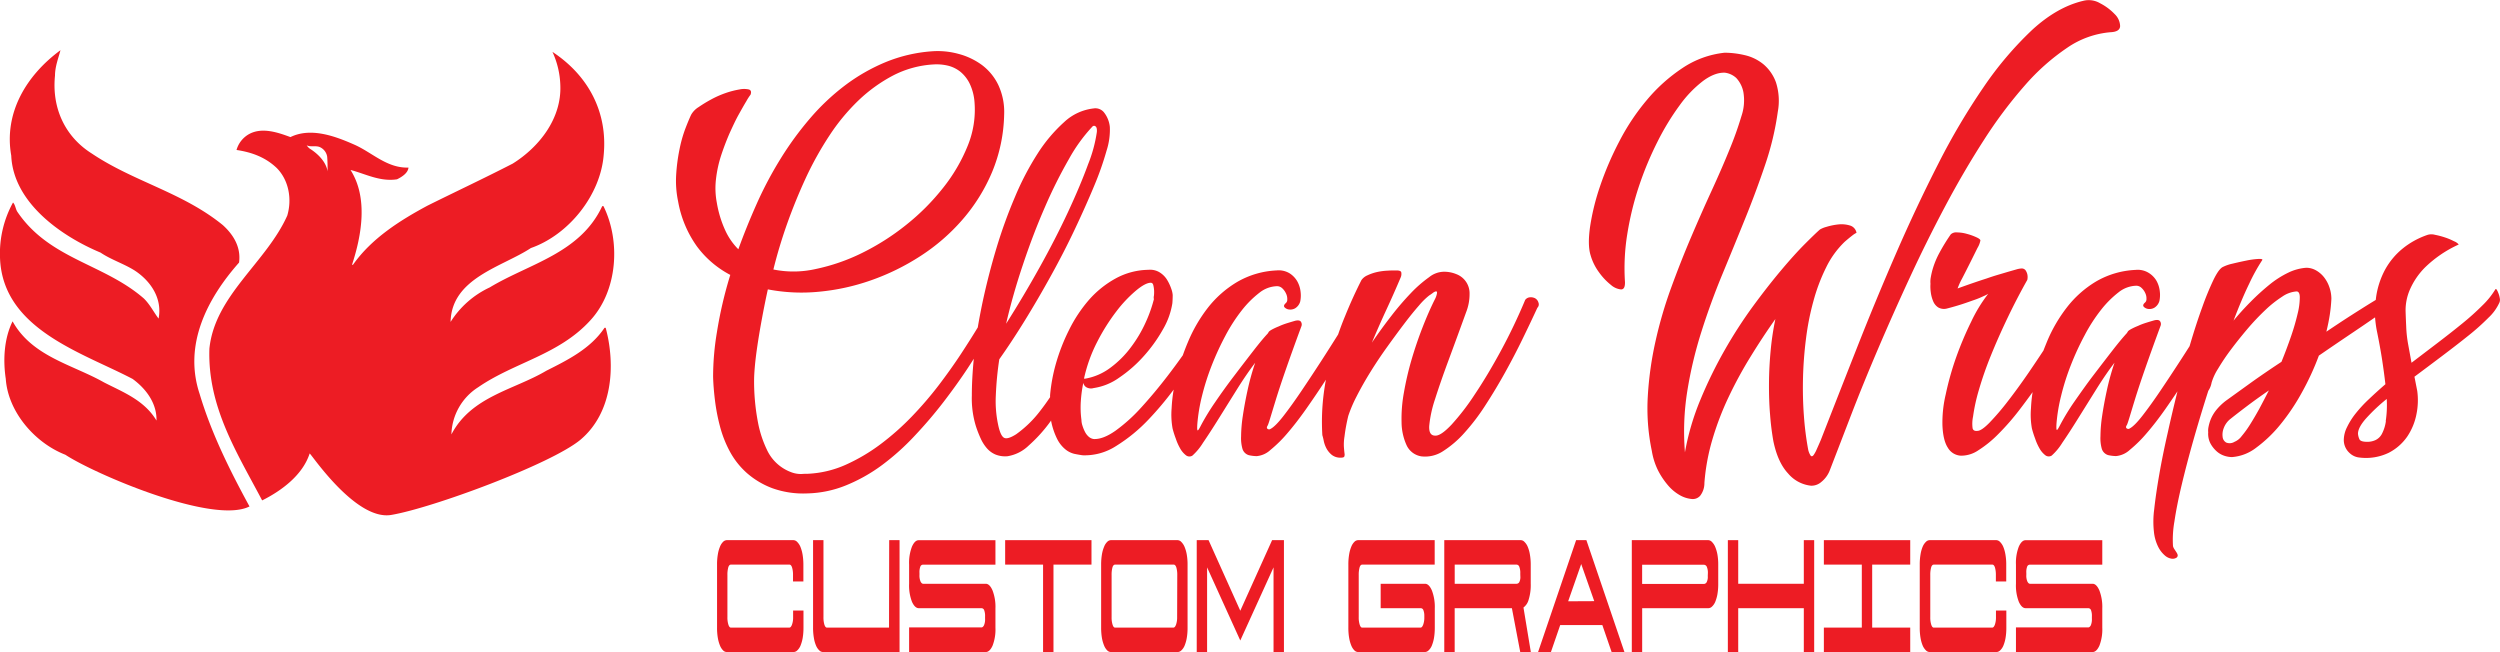 <svg xmlns="http://www.w3.org/2000/svg" width="766.82" height="200" viewBox="0 0 766.82 200"><defs><style>.cls-1{fill:#ed1c24;}</style></defs><title>clean-wraps</title><g id="Layer_2" data-name="Layer 2"><g id="Layer_1-2" data-name="Layer 1"><path class="cls-1" d="M73.33,80.53c.61-4.6-1.59-8.42-5-11.5C56,59,41,55.73,28.11,47.06,19.83,41.83,15.87,33,16.87,23.19c0-2.81,1.11-5.56,1.68-7.79C8,23.15,1.15,34.71,3.45,47.72c.62,14.52,15.48,24.79,27.39,29.76C34.05,79.66,38,80.88,41.35,83c5.07,3.34,8.47,8.71,7.29,14.72-1.51-2-2.64-4.34-4.52-6.17-12.27-10.67-28.81-12-38.69-26.43-.67-.88-.69-2.29-1.44-3A32.53,32.53,0,0,0,0,79c.72,22,25.25,29.12,40.68,37.23C45,119.39,48.13,123.87,48,129c-3.78-6.33-10.4-8.76-16.14-11.73-9.63-5.45-22-7.89-28-18.71-2.54,5.14-3,11.59-2.09,17.65.71,10.21,9,19.67,18.27,23.27,8.82,5.82,45.3,21.54,56.49,15.86-6.06-11.12-11.67-22.39-15.29-34.49C56.21,105.77,63.52,91.61,73.33,80.53Z"/><path class="cls-1" d="M146.67,118.78c11.17-7.69,24.78-9.92,34.43-20.55,8.34-9.06,9.33-24.19,4-35h-.38c-6.79,14.52-22.38,17.6-34.51,24.93a28.29,28.29,0,0,0-12,10.58c.29-13.48,15.81-16.85,24.63-22.66C174.49,72,184.2,59.82,185.17,47.51c1.25-13.06-4.66-24.32-15.72-31.6a26.25,26.25,0,0,1,2.42,10.27c.41,10.15-6.44,18.89-14.6,24-8.69,4.47-17.45,8.58-26.15,12.9-8.32,4.47-17.15,10-22.89,18.19-.07,0-.15-.07-.23-.14,2.94-9,4.94-20.5-.49-29,4.45,1.14,9,3.67,14.26,2.87,1.4-.68,3.38-1.89,3.52-3.6-6.68.23-11.25-4.75-16.83-7.13-5.74-2.53-13.17-5.26-19.37-2.22C85.37,40.68,80.61,39,76.64,41a8.07,8.07,0,0,0-4.09,5c4.6.69,8.84,2.19,12.36,5.56,3.67,3.73,4.7,9.5,3.21,14.55C81.7,80.51,65.89,90.62,64.23,106.94c-.61,17.86,8.52,32,16.18,46.55,6-3,12.43-7.78,14.57-14.39.14-.38,14,20.75,25.06,18.84,12.73-2.17,48.91-15.57,57.93-23,9.9-8.26,10.92-22.65,7.82-34.39h-.37c-4.29,6.42-11.36,9.91-17.85,13.17-9.93,5.89-23,7.83-29.11,19.53A17.71,17.71,0,0,1,146.67,118.78ZM95,45.58a4,4,0,0,1-.92-1c1.26.59,2.71,0,4,.53a3.88,3.88,0,0,1,2.28,3c.12,1.5.12,3,.12,4.45C100,49.62,97.53,47.17,95,45.58Z"/><path class="cls-1" d="M245.5,167.7a4.63,4.63,0,0,0-1-1.49,1.65,1.65,0,0,0-1.12-.53H222.94a1.66,1.66,0,0,0-1.13.5,4.24,4.24,0,0,0-.95,1.45,10.44,10.44,0,0,0-.67,2.37,18,18,0,0,0-.25,3.18V192.5a18,18,0,0,0,.25,3.22,11,11,0,0,0,.67,2.34,4.45,4.45,0,0,0,.95,1.45,1.64,1.64,0,0,0,1.13.49h20.47a1.67,1.67,0,0,0,1.12-.49,4.31,4.31,0,0,0,1-1.45,11.56,11.56,0,0,0,.67-2.34,19,19,0,0,0,.25-3.22v-5.24h-3.18v2.05a6.39,6.39,0,0,1-.35,2.3c-.23.6-.49.89-.79.89H224.16c-.29,0-.54-.29-.74-.89a7.29,7.29,0,0,1-.3-2.3V176.36a8.49,8.49,0,0,1,.25-2.29c.17-.59.45-.89.85-.89h17.91c.36,0,.63.3.82.89a7.6,7.6,0,0,1,.29,2.29v2h3.18v-5.17a18.57,18.57,0,0,0-.25-3.11A11.33,11.33,0,0,0,245.5,167.7Z"/><path class="cls-1" d="M272.69,192.5H253.62c-.3,0-.55-.29-.75-.89a7.63,7.63,0,0,1-.29-2.3V165.68h-3.19V192.5a17.93,17.93,0,0,0,.26,3.22,9.9,9.9,0,0,0,.67,2.34,4.29,4.29,0,0,0,1,1.45,1.62,1.62,0,0,0,1.13.49h23.47V165.68h-3.18Z"/><path class="cls-1" d="M279.74,167.63a13.82,13.82,0,0,0-.89,5.55v5.88a13.82,13.82,0,0,0,.89,5.55c.6,1.3,1.29,1.94,2.08,1.94h19.23a.89.89,0,0,1,.81.57,5.05,5.05,0,0,1,.29,2v.64a4.51,4.51,0,0,1-.34,2.05c-.23.43-.49.64-.79.64H278.85V200h23.51c.79,0,1.49-.65,2.08-1.94a13.73,13.73,0,0,0,.89-5.56v-5.87a14,14,0,0,0-.89-5.52c-.59-1.37-1.29-2.05-2.08-2.05H283.17c-.3,0-.56-.22-.79-.64a4.57,4.57,0,0,1-.35-2.06v-.63a4.82,4.82,0,0,1,.29-2,.88.88,0,0,1,.81-.53h22.2v-7.5H281.82C281,165.68,280.34,166.33,279.74,167.63Z"/><polygon class="cls-1" points="308.31 173.18 319.94 173.18 319.94 200 323.13 200 323.13 173.18 334.79 173.18 334.79 165.68 308.31 165.68 308.31 173.18"/><path class="cls-1" d="M363.32,167.7a4.63,4.63,0,0,0-1-1.49,1.64,1.64,0,0,0-1.11-.53H340.77a1.61,1.61,0,0,0-1.13.5,4.1,4.1,0,0,0-.95,1.45A10.41,10.41,0,0,0,338,170a19,19,0,0,0-.25,3.18V192.5a19,19,0,0,0,.25,3.22,10.92,10.92,0,0,0,.68,2.34,4.29,4.29,0,0,0,.95,1.45,1.64,1.64,0,0,0,1.13.49h20.47a1.67,1.67,0,0,0,1.11-.49,4.31,4.31,0,0,0,1-1.45,11,11,0,0,0,.67-2.34,18,18,0,0,0,.25-3.22V173.18a17.57,17.57,0,0,0-.25-3.11A10.75,10.75,0,0,0,363.32,167.7Zm-2.26,21.61a6.65,6.65,0,0,1-.34,2.3c-.23.6-.49.89-.79.89H342c-.3,0-.55-.29-.74-.89a7.29,7.29,0,0,1-.3-2.3V176.36a8.49,8.49,0,0,1,.25-2.29c.17-.59.45-.89.85-.89H360c.35,0,.63.3.82.89a8,8,0,0,1,.28,2.29Z"/><polygon class="cls-1" points="380.43 187.33 370.7 165.68 367.07 165.68 367.07 200 370.25 200 370.25 174.03 380.43 196.46 390.63 174.03 390.63 200 393.82 200 393.82 165.68 390.19 165.68 380.43 187.33"/><path class="cls-1" d="M415.45,166.18a4.24,4.24,0,0,0-.95,1.45,10.44,10.44,0,0,0-.67,2.37,18,18,0,0,0-.25,3.18V192.5a18,18,0,0,0,.25,3.22,11,11,0,0,0,.67,2.34,4.45,4.45,0,0,0,.95,1.45,1.66,1.66,0,0,0,1.13.49h20.48a1.67,1.67,0,0,0,1.11-.49,4.31,4.31,0,0,0,1-1.45,11.56,11.56,0,0,0,.67-2.34,19,19,0,0,0,.25-3.22v-5.87a14.2,14.2,0,0,0-.89-5.52c-.6-1.37-1.3-2.05-2.09-2.05H423.49v7.49h12.28a.85.85,0,0,1,.78.5,4.48,4.48,0,0,1,.33,1.7v.56a6.39,6.39,0,0,1-.35,2.3c-.23.6-.49.89-.79.89H417.8c-.3,0-.54-.29-.74-.89a7.29,7.29,0,0,1-.3-2.3V176.36a8.44,8.44,0,0,1,.26-2.29c.16-.59.45-.89.84-.89h22.2v-7.5H416.58A1.63,1.63,0,0,0,415.45,166.18Z"/><path class="cls-1" d="M468.88,183.93a15,15,0,0,0,.64-4.87v-5.88a17.53,17.53,0,0,0-.26-3.11,10.23,10.23,0,0,0-.67-2.37,4.47,4.47,0,0,0-1-1.49,1.61,1.61,0,0,0-1.11-.53H443V200h3.19V186.55h17.55L466.3,200h3.25l-2.26-13.66A4.39,4.39,0,0,0,468.88,183.93Zm-2.55-7.21a3.41,3.41,0,0,1-.34,1.87,1,1,0,0,1-.79.47h-19v-5.88h18.95a.94.94,0,0,1,.85.64,5.15,5.15,0,0,1,.31,2.12Z"/><path class="cls-1" d="M483.44,165.68,471.77,200h3.94l2.85-8.28h12.92l2.85,8.28h3.93l-11.67-34.32ZM481,184.43,485,173l4,11.39Z"/><path class="cls-1" d="M526.08,167.7a4.63,4.63,0,0,0-1-1.49,1.62,1.62,0,0,0-1.11-.53H500.52V200h3.18V186.55H524a1.65,1.65,0,0,0,1.11-.49,4.21,4.21,0,0,0,1-1.45,11.45,11.45,0,0,0,.67-2.33,18,18,0,0,0,.25-3.22v-5.88a17.57,17.57,0,0,0-.25-3.11A11.33,11.33,0,0,0,526.08,167.7Zm-2.26,9a3.52,3.52,0,0,1-.36,1.91,1,1,0,0,1-.77.5h-19v-5.88h19a1,1,0,0,1,.83.61,4.62,4.62,0,0,1,.33,2.08Z"/><polygon class="cls-1" points="553.28 179.06 533.16 179.06 533.16 165.68 529.98 165.68 529.98 200 533.16 200 533.16 186.55 553.28 186.55 553.28 200 556.46 200 556.46 165.68 553.28 165.68 553.28 179.06"/><polygon class="cls-1" points="559.43 173.18 571.07 173.18 571.07 192.5 559.43 192.5 559.43 200 585.92 200 585.92 192.5 574.25 192.5 574.25 173.18 585.92 173.18 585.92 165.68 559.43 165.68 559.43 173.18"/><path class="cls-1" d="M614.45,167.7a4.63,4.63,0,0,0-1-1.49,1.64,1.64,0,0,0-1.11-.53H591.89a1.63,1.63,0,0,0-1.13.5,4.39,4.39,0,0,0-1,1.45,10.44,10.44,0,0,0-.67,2.37,18,18,0,0,0-.25,3.18V192.5a18,18,0,0,0,.25,3.22,11,11,0,0,0,.67,2.34,4.61,4.61,0,0,0,1,1.45,1.66,1.66,0,0,0,1.13.49h20.48a1.67,1.67,0,0,0,1.11-.49,4.31,4.31,0,0,0,1-1.45,11,11,0,0,0,.67-2.34,18,18,0,0,0,.25-3.22v-5.24h-3.18v2.05a6.65,6.65,0,0,1-.34,2.3c-.23.6-.49.89-.79.89H593.11c-.29,0-.54-.29-.74-.89a7.29,7.29,0,0,1-.3-2.3V176.36a8.44,8.44,0,0,1,.26-2.29c.16-.59.45-.89.85-.89h17.91c.36,0,.63.3.82.89a8,8,0,0,1,.28,2.29v2h3.18v-5.17a17.57,17.57,0,0,0-.25-3.11A10.75,10.75,0,0,0,614.45,167.7Z"/><path class="cls-1" d="M619.24,167.63a13.79,13.79,0,0,0-.89,5.55v5.88a13.82,13.82,0,0,0,.89,5.55c.6,1.3,1.29,1.94,2.08,1.94h19.23a.9.9,0,0,1,.81.57,5.09,5.09,0,0,1,.28,2v.64a4.68,4.68,0,0,1-.33,2.05c-.24.43-.5.64-.79.64H618.35V200h23.5c.8,0,1.49-.65,2.09-1.94a13.91,13.91,0,0,0,.89-5.56v-5.87a14.2,14.2,0,0,0-.89-5.52c-.6-1.37-1.29-2.05-2.09-2.05H622.66c-.3,0-.56-.22-.78-.64a4.43,4.43,0,0,1-.35-2.06v-.63a4.86,4.86,0,0,1,.28-2,.89.89,0,0,1,.82-.53h22.2v-7.5H621.32C620.53,165.68,619.84,166.33,619.24,167.63Z"/><path class="cls-1" d="M470.84,91.48a2.91,2.91,0,0,0-1.58-.29,2,2,0,0,0-1.44.8,171.08,171.08,0,0,1-7.43,15.56q-4.08,7.53-8,13.37a72.47,72.47,0,0,1-7.18,9.35q-3.31,3.49-5,3.35c-1.34,0-1.95-1-1.82-3.06a37,37,0,0,1,1.82-8.26q1.64-5.17,4.17-12t5.32-14.53a15.26,15.26,0,0,0,1.06-5.63,6.29,6.29,0,0,0-4.08-6.06,9.75,9.75,0,0,0-3.78-.73,7.4,7.4,0,0,0-4.56,1.68,38.32,38.32,0,0,0-5.6,4.89,85.83,85.83,0,0,0-6,7q-3.07,3.95-5.95,8.18,2.21-5.26,4.51-10.23T429.67,85a2.68,2.68,0,0,0,.14-1.46c-.09-.39-.59-.59-1.48-.59s-1.7,0-2.78.07a19.06,19.06,0,0,0-3.26.44,14.3,14.3,0,0,0-2.88,1,4.28,4.28,0,0,0-1.82,1.46q-2.68,5.27-5,11c-.78,1.87-1.49,3.76-2.15,5.67-1.56,2.48-3.24,5.14-5.09,8q-3.17,4.89-6.18,9.35t-5.51,7.67c-1.67,2.14-3,3.46-3.94,3.94a.76.76,0,0,1-.91,0c-.28-.19-.3-.53,0-1s1-3,2.54-8,4.1-12.39,7.81-22.43a1.5,1.5,0,0,0-.1-1.38c-.25-.44-.83-.56-1.72-.37-.71.2-1.52.44-2.45.73s-1.8.61-2.63,1a19.3,19.3,0,0,0-2.16,1c-.61.35-.94.61-1,.81l-.28.43q-1.55,1.62-4.32,5.19t-5.89,7.67q-3.12,4.09-5.9,8.18a71.9,71.9,0,0,0-4.22,6.87c-.64,1.27-1,1.85-1.15,1.75s-.16-.73-.09-1.9a52.75,52.75,0,0,1,1.43-8.62,74.49,74.49,0,0,1,3-9.42,86.22,86.22,0,0,1,4.21-9.13,51.21,51.21,0,0,1,5-7.74,30.71,30.71,0,0,1,5.42-5.41,9.06,9.06,0,0,1,5.42-2,2.33,2.33,0,0,1,1.58.65,5,5,0,0,1,1.15,1.61,3.75,3.75,0,0,1,.38,1.83,1.39,1.39,0,0,1-.52,1.17c-.52.48-.61.9-.29,1.24a2.24,2.24,0,0,0,1.34.65,3,3,0,0,0,1.87-.36,3.57,3.57,0,0,0,1.58-2.12,9.13,9.13,0,0,0,.1-3,8.39,8.39,0,0,0-1-3.14,7.08,7.08,0,0,0-2.39-2.49,6.46,6.46,0,0,0-4-.87,26.33,26.33,0,0,0-12.13,3.58,32.39,32.39,0,0,0-8.92,7.88,45.78,45.78,0,0,0-6.08,10.45c-.59,1.39-1.12,2.77-1.6,4.12-1.5,2.11-3.08,4.26-4.78,6.47q-4,5.19-8,9.57a50.57,50.57,0,0,1-7.86,7.09q-3.84,2.7-6.71,2.55a3,3,0,0,1-1.54-.73,5,5,0,0,1-1.15-1.53,11.58,11.58,0,0,1-.76-1.9,5.59,5.59,0,0,1-.29-1.68,28.69,28.69,0,0,1-.19-5.77,40.75,40.75,0,0,1,.76-5.63,2,2,0,0,0,.87,1.32,2.82,2.82,0,0,0,2.3.29,18,18,0,0,0,7.86-3.21,40.5,40.5,0,0,0,7.57-6.65,45.81,45.81,0,0,0,5.85-8.18,22.9,22.9,0,0,0,2.87-8c.07-.88.1-1.71.1-2.49a7,7,0,0,0-.43-1.9,14,14,0,0,0-1.25-2.7,7,7,0,0,0-2.3-2.34,5.58,5.58,0,0,0-3.5-.8,21.52,21.52,0,0,0-10.11,2.7A30.24,30.24,0,0,0,334,92a43.48,43.48,0,0,0-6.09,9.2,59.15,59.15,0,0,0-4,10.23,52.1,52.1,0,0,0-1.82,9.79c0,.21,0,.41,0,.61-.95,1.41-1.92,2.77-2.93,4.06a34.36,34.36,0,0,1-7.48,7.31q-2.78,1.76-3.83,1c-.7-.49-1.28-1.85-1.73-4.09a34.81,34.81,0,0,1-.67-8.91,100.79,100.79,0,0,1,1.06-11q3.83-5.4,7.9-12t8-13.73q3.93-7.09,7.28-14.18t5.9-13.22a93.1,93.1,0,0,0,3.83-10.88,20.72,20.72,0,0,0,1-7.23,8.57,8.57,0,0,0-1.72-4.39,3.39,3.39,0,0,0-3.26-1.31,15.78,15.78,0,0,0-9,4.16,46.94,46.94,0,0,0-8.1,9.57,86.52,86.52,0,0,0-7,13.37A151.37,151.37,0,0,0,305.67,76q-2.44,8.12-4.22,16.36-.88,4.16-1.54,8.07c-1.46,2.41-3.16,5.09-5.12,8.08s-4.33,6.33-6.85,9.64a110.78,110.78,0,0,1-8.29,9.64,79.73,79.73,0,0,1-9.59,8.48,56,56,0,0,1-10.64,6.28,32,32,0,0,1-11.6,2.77c-.38,0-1,0-2,.07a8.29,8.29,0,0,1-3.21-.58,13.26,13.26,0,0,1-7.38-6.87,33.76,33.76,0,0,1-2.73-8.34,67.06,67.06,0,0,1-1.2-12.94q0-1.61.24-4.32t.77-6.29c.35-2.38.8-5.07,1.34-8s1.16-6.07,1.87-9.29a54.78,54.78,0,0,0,15.58.73,66.6,66.6,0,0,0,16.06-3.51,71.11,71.11,0,0,0,15.19-7.46,60.31,60.31,0,0,0,12.89-11.18,54.27,54.27,0,0,0,9.06-14.56A48.32,48.32,0,0,0,308,35.18a19.56,19.56,0,0,0-1.77-9.07,16.66,16.66,0,0,0-5-6.14A21.31,21.31,0,0,0,294,16.53a24.13,24.13,0,0,0-8.1-.8,46.08,46.08,0,0,0-14.33,3.36,56.91,56.91,0,0,0-12.47,7.17,68.86,68.86,0,0,0-10.73,10.16,98.26,98.26,0,0,0-9,12.36,114.5,114.5,0,0,0-7.24,13.68q-3.16,7.08-5.66,14a19.87,19.87,0,0,1-4.07-5.92,33.61,33.61,0,0,1-2.54-8.41,23.63,23.63,0,0,1-.24-7.24,36.79,36.79,0,0,1,1.58-7.24q1.16-3.51,2.59-6.8c1-2.19,1.88-4.09,2.78-5.7s1.68-3,2.35-4.1a15.27,15.27,0,0,1,1.29-2c.32-.88.14-1.41-.53-1.61a6.79,6.79,0,0,0-2.87,0,26.37,26.37,0,0,0-4.22,1.09,29.78,29.78,0,0,0-4.51,2,41.5,41.5,0,0,0-3.83,2.34A6.6,6.6,0,0,0,212,35.18q-.76,1.6-1.83,4.39a40.68,40.68,0,0,0-1.77,6.36,55.53,55.53,0,0,0-1,7.68A30.62,30.62,0,0,0,208,61.8a33.75,33.75,0,0,0,5.75,13.75A30,30,0,0,0,224,84.32a127.59,127.59,0,0,0-4.12,17.7,83,83,0,0,0-1.15,13.6q.09,3.21.57,7.17a58.74,58.74,0,0,0,1.54,8,34.81,34.81,0,0,0,3.06,7.76,24.23,24.23,0,0,0,5.23,6.58,25.28,25.28,0,0,0,7.72,4.6,28,28,0,0,0,10.83,1.61,33.47,33.47,0,0,0,11.84-2.48,50.34,50.34,0,0,0,11.12-6.28,74,74,0,0,0,10-9q4.71-5,8.78-10.3t7.38-10.3c.66-1,1.29-2,1.89-2.94q-.6,6.18-.6,11.27a29,29,0,0,0,1.25,9.43,34,34,0,0,0,1.48,3.79,12.07,12.07,0,0,0,1.92,3,7.26,7.26,0,0,0,2.64,1.9,8,8,0,0,0,3.64.51,12.08,12.08,0,0,0,6.52-3.29,45.13,45.13,0,0,0,6.76-7.52,1.63,1.63,0,0,1,.11-.17l0,.17a21.65,21.65,0,0,0,1.87,5.55,9.82,9.82,0,0,0,2.49,3.14,6.86,6.86,0,0,0,2.78,1.39c.93.19,1.78.34,2.54.44a17.7,17.7,0,0,0,10.26-2.85,49.88,49.88,0,0,0,10-8.19A97.19,97.19,0,0,0,360,119.5a47.75,47.75,0,0,0-.63,5.72,24.19,24.19,0,0,0,.29,6.21c.26,1,.57,2,1,3.14a16.32,16.32,0,0,0,1.34,3,6.88,6.88,0,0,0,1.73,2.05,1.71,1.71,0,0,0,2,.14,17.58,17.58,0,0,0,3.26-3.94q2.2-3.21,4.89-7.53t5.56-8.91q2.88-4.6,5.56-8.11a76.58,76.58,0,0,0-2.35,8.48c-.61,2.82-1.09,5.43-1.44,7.81a44.09,44.09,0,0,0-.53,6.29,11.91,11.91,0,0,0,.39,3.72,2.89,2.89,0,0,0,2,2.05,11.65,11.65,0,0,0,2.4.29,7.16,7.16,0,0,0,4.21-1.9,39.59,39.59,0,0,0,5.18-5.11q2.78-3.22,5.71-7.38t5.75-8.48c.12-.19.24-.38.37-.57-.25,1.4-.48,2.8-.66,4.23a68.15,68.15,0,0,0-.43,12.78,16.51,16.51,0,0,1,.43,1.75,8.69,8.69,0,0,0,.81,2.27,6.57,6.57,0,0,0,1.63,2,4.23,4.23,0,0,0,2.78.88c.58,0,.93-.1,1.06-.3a1.67,1.67,0,0,0,.09-1c-.06-.48-.13-1.17-.19-2a15.21,15.21,0,0,1,.19-3.22c.13-1.07.29-2.12.48-3.14s.41-2.07.67-3.14a41.24,41.24,0,0,1,2.59-6.06c1.22-2.39,2.62-4.87,4.22-7.45s3.31-5.14,5.13-7.67,3.56-4.9,5.22-7.09,3.18-4.06,4.55-5.62a21.41,21.41,0,0,1,3.12-3.07c.32-.19.67-.44,1.06-.73a2.55,2.55,0,0,1,.95-.51c.26-.05.39.1.39.43a5.76,5.76,0,0,1-.58,1.83q-1.92,3.8-3.83,8.69t-3.41,10a92.4,92.4,0,0,0-2.34,10.08,44,44,0,0,0-.72,9.13,17.29,17.29,0,0,0,1.53,7,6,6,0,0,0,4.55,3.44,10,10,0,0,0,6.67-1.61,31.33,31.33,0,0,0,6.61-5.7,64.63,64.63,0,0,0,6.42-8.47q3.12-4.81,6-10t5.36-10.3q2.49-5.11,4.51-9.49a1.46,1.46,0,0,0,.33-1.61A2.18,2.18,0,0,0,470.84,91.48ZM336.59,104.77a60.94,60.94,0,0,1,5.84-9.27,40.09,40.09,0,0,1,6-6.36q2.91-2.42,4.55-2.41c.38,0,.64.24.77.73a9.41,9.41,0,0,1,.24,1.61,10.34,10.34,0,0,1-.05,1.68,1.93,1.93,0,0,0,0,1,41.81,41.81,0,0,1-2.54,7.15,39.71,39.71,0,0,1-4.51,7.6,30.15,30.15,0,0,1-6.28,6.28,18,18,0,0,1-7.76,3.37h-.29a.09.09,0,0,0-.07,0A45.63,45.63,0,0,1,336.59,104.77ZM313.82,81q3.1-9.28,6.71-17.53a144.81,144.81,0,0,1,7.38-14.76,49.39,49.39,0,0,1,7.14-9.86.68.68,0,0,1,1-.07q.48.36.39,1.68a43.32,43.32,0,0,1-2.69,9.93q-2.4,6.57-6.18,14.69t-8.73,17Q313.87,91,308.6,99.3,310.7,90.24,313.82,81ZM241.44,68.61q2.55-7.15,5.71-14a101.36,101.36,0,0,1,7.19-12.93,62.07,62.07,0,0,1,8.91-10.81,46.93,46.93,0,0,1,10.6-7.67,30.75,30.75,0,0,1,12.41-3.43,15.05,15.05,0,0,1,4.46.36,9.85,9.85,0,0,1,3.88,1.9,10.9,10.9,0,0,1,2.88,3.73,15.8,15.8,0,0,1,1.43,5.55,29.16,29.16,0,0,1-2.1,13.44,51.67,51.67,0,0,1-7.53,12.86A69.53,69.53,0,0,1,277.92,69a73.77,73.77,0,0,1-13.56,8.62,59.71,59.71,0,0,1-14.14,4.89,30.91,30.91,0,0,1-13,.15Q238.91,75.77,241.44,68.61Z"/><path class="cls-1" d="M567.85,127.12q3.69-9.56,8.25-20.23t9.73-21.84Q591,73.88,596.71,63.14T608.55,42.9A137.78,137.78,0,0,1,621.1,26.17a66.74,66.74,0,0,1,13-11.54,27.48,27.48,0,0,1,13.28-4.75c1.92-.09,2.89-.73,2.92-1.89a5.32,5.32,0,0,0-1.67-3.66A16.66,16.66,0,0,0,644.16,1a6.82,6.82,0,0,0-5.23-.73q-8,1.91-15.62,8.91A105.9,105.9,0,0,0,608.5,26.61a207,207,0,0,0-14,23.67q-6.75,13.23-13,27.61t-12,29q-5.76,14.61-11,28.05c-.45,1.07-.87,2-1.25,2.85a9.2,9.2,0,0,1-1,1.83c-.32.38-.61.43-.87.14a5.35,5.35,0,0,1-.77-1.9,93.86,93.86,0,0,1-1.29-10.15q-.43-5.62-.29-11.69a118.08,118.08,0,0,1,.92-12.13,80,80,0,0,1,2.3-11.61A55.55,55.55,0,0,1,560.14,82a27.66,27.66,0,0,1,5.65-7.81c.89-.78,1.66-1.41,2.3-1.9a6.84,6.84,0,0,1,1.35-.88,2.84,2.84,0,0,0-2.07-2.26,8.9,8.9,0,0,0-3.59-.3,19.54,19.54,0,0,0-3.55.73,8.24,8.24,0,0,0-2,.81q-1.35,1.17-4.56,4.38t-7.33,8.11q-4.12,4.89-8.68,11.1A141.25,141.25,0,0,0,529,107.4a135.33,135.33,0,0,0-7.43,15.19,77.08,77.08,0,0,0-4.75,16.15,78.45,78.45,0,0,1,.72-18.77,126.31,126.31,0,0,1,4.32-18.19q2.82-8.91,6.42-17.61t7-17.09q3.4-8.4,6.18-16.65a87.53,87.53,0,0,0,3.84-16.15,18.47,18.47,0,0,0-.58-9.06,13,13,0,0,0-3.88-5.55,13.93,13.93,0,0,0-5.75-2.77,27.43,27.43,0,0,0-6.09-.73,28.64,28.64,0,0,0-12.89,4.67,50.83,50.83,0,0,0-10.88,9.72,68.08,68.08,0,0,0-8.53,12.78,96.55,96.55,0,0,0-5.9,13.73,70.92,70.92,0,0,0-3.07,12.42q-.81,5.7.14,8.77a16.43,16.43,0,0,0,2.59,5.26,19.08,19.08,0,0,0,3.65,3.87,5.56,5.56,0,0,0,3.11,1.39q1.29,0,1.2-2.34a65.25,65.25,0,0,1,.72-14.68,92.62,92.62,0,0,1,3.59-14.69,101.08,101.08,0,0,1,5.66-13.58,77.13,77.13,0,0,1,6.85-11.25,35.23,35.23,0,0,1,7.19-7.45c2.4-1.76,4.62-2.58,6.67-2.49a6.36,6.36,0,0,1,3.45,1.61,8.8,8.8,0,0,1,2.2,4.38,15,15,0,0,1-.62,7.38,104.93,104.93,0,0,1-3.65,10.23q-2.34,5.77-5.46,12.56t-6.33,14.32q-3.21,7.53-6.13,15.56a130,130,0,0,0-4.79,16.43,104.5,104.5,0,0,0-2.35,16.88,63.45,63.45,0,0,0,1.24,16.65,21.21,21.21,0,0,0,1.87,5.92,23.07,23.07,0,0,0,3,4.53,13.53,13.53,0,0,0,3.59,3.06,9,9,0,0,0,3.83,1.25,3,3,0,0,0,2.54-1,6.31,6.31,0,0,0,1.3-3.94,63.85,63.85,0,0,1,2.44-13.29,88.47,88.47,0,0,1,5-13.08,126.81,126.81,0,0,1,6.76-12.42q3.73-6.06,7.57-11.47a85.09,85.09,0,0,0-1.44,9.57c-.32,3.36-.5,6.72-.52,10.08s.07,6.58.33,9.64a81.2,81.2,0,0,0,1,8.11q1.35,6.59,4.56,10a10.67,10.67,0,0,0,7,3.72,4.6,4.6,0,0,0,3.17-1.16,8.51,8.51,0,0,0,2.68-3.8Q564.17,136.7,567.85,127.12Z"/><path class="cls-1" d="M766.76,91.48a7.78,7.78,0,0,0-.43-1.54,6.26,6.26,0,0,0-.52-1.09c-.17-.24-.31-.27-.43-.07a24.81,24.81,0,0,1-3.94,4.89,80.21,80.21,0,0,1-6.18,5.55q-3.5,2.85-7.53,5.92l-8.05,6.13q-.48-2.62-1-5.48a37.77,37.77,0,0,1-.63-5.62c-.06-1.27-.13-2.87-.19-4.82A15.91,15.91,0,0,1,739.11,89a22.14,22.14,0,0,1,4.74-7A36.15,36.15,0,0,1,754.16,75,3.39,3.39,0,0,0,752.72,74a18.29,18.29,0,0,0-2.78-1.17,24.85,24.85,0,0,0-3.07-.81,4.16,4.16,0,0,0-2.2,0A24.68,24.68,0,0,0,737,76.21a21.9,21.9,0,0,0-5.47,6.58,25.17,25.17,0,0,0-2.73,8.47l-.09.74-1.3.79c-1.81,1.12-3.91,2.44-6.27,3.95s-4.89,3.19-7.58,5q.68-2.77,1.06-5.26a46.24,46.24,0,0,0,.48-4.82,10.92,10.92,0,0,0-.67-3.73,10.17,10.17,0,0,0-1.73-3.07,8.37,8.37,0,0,0-2.44-2,6.14,6.14,0,0,0-2.83-.73,15.15,15.15,0,0,0-5.61,1.53,29.09,29.09,0,0,0-5.8,3.73,71.2,71.2,0,0,0-5.7,5.19q-2.84,2.85-5.23,5.77,2.49-6.58,4.8-11.33a56.51,56.51,0,0,1,4-7.23c.19-.29-.22-.41-1.24-.36a25.12,25.12,0,0,0-3.69.51c-1.44.29-2.87.61-4.27.95a12.52,12.52,0,0,0-2.88,1q-1.24.59-2.87,3.94a87.83,87.83,0,0,0-3.45,8.4q-1.83,5-3.74,11.47l-.15.49q-1.3,2.06-2.73,4.26-3.17,4.89-6.18,9.35t-5.51,7.67c-1.66,2.14-3,3.46-3.93,3.94a.76.76,0,0,1-.91,0c-.29-.19-.31-.53,0-1s1-3,2.54-8,4.11-12.39,7.81-22.43a1.5,1.5,0,0,0-.1-1.38c-.25-.44-.82-.56-1.72-.37-.71.2-1.52.44-2.45.73s-1.8.61-2.63,1a20.19,20.19,0,0,0-2.16,1c-.61.35-.94.61-1,.81l-.28.43c-1,1.08-2.46,2.81-4.31,5.19s-3.82,4.95-5.9,7.67-4,5.46-5.9,8.18a69.51,69.51,0,0,0-4.21,6.87c-.64,1.27-1,1.85-1.15,1.75s-.16-.73-.1-1.9a51.78,51.78,0,0,1,1.44-8.62,72.83,72.83,0,0,1,3-9.42,84.32,84.32,0,0,1,4.22-9.13,50.45,50.45,0,0,1,5-7.74,30.68,30.68,0,0,1,5.41-5.41,9.08,9.08,0,0,1,5.42-2,2.31,2.31,0,0,1,1.58.65A4.83,4.83,0,0,1,658,89.87a3.75,3.75,0,0,1,.38,1.83,1.36,1.36,0,0,1-.52,1.17c-.52.48-.61.9-.29,1.24a2.27,2.27,0,0,0,1.34.65,3,3,0,0,0,1.87-.36,3.57,3.57,0,0,0,1.58-2.12,9.13,9.13,0,0,0,.1-3,8.39,8.39,0,0,0-1-3.14A7.08,7.08,0,0,0,659,83.66a6.44,6.44,0,0,0-4-.87,26.33,26.33,0,0,0-12.13,3.58A32.2,32.2,0,0,0,634,94.25a45.82,45.82,0,0,0-6.09,10.45c-.4,1-.78,1.9-1.13,2.83q-2.19,3.33-4.57,6.81-3.32,4.83-6.38,8.77a76.76,76.76,0,0,1-5.56,6.5q-2.49,2.55-3.74,2.55c-.83.1-1.32-.16-1.48-.8a10.82,10.82,0,0,1,.14-3.58,54.9,54.9,0,0,1,1.77-8.11,107.62,107.62,0,0,1,3.69-10.59q2.31-5.7,5.18-11.69t6-11.54a4,4,0,0,0,0-1.75,3.64,3.64,0,0,0-.57-1.24,1.48,1.48,0,0,0-1.25-.51,6.88,6.88,0,0,0-1.54.29l-2.54.73-3.21.95c-1.15.34-2.26.71-3.35,1.09q-4.12,1.32-8.92,3.07a21.19,21.19,0,0,1,1.39-3.07q1.2-2.32,2.45-4.82t2.25-4.53a6.91,6.91,0,0,0,.91-2.33c-.06-.3-.51-.64-1.34-1a17.51,17.51,0,0,0-2.83-1,11.37,11.37,0,0,0-3-.44,2.43,2.43,0,0,0-1.92.59,57,57,0,0,0-3.5,5.7A25.61,25.61,0,0,0,593,81.91a23,23,0,0,0-.77,3.14,7.43,7.43,0,0,0-.1,2,12.64,12.64,0,0,0,.1,2.63,10.3,10.3,0,0,0,.72,2.7,4.11,4.11,0,0,0,1.53,1.9,3.57,3.57,0,0,0,2.64.37c1.53-.39,3.07-.83,4.6-1.32s2.88-1,4-1.38,2.09-.83,2.82-1.17a10.13,10.13,0,0,0,1.3-.66,45.55,45.55,0,0,0-5.18,8.47,103.92,103.92,0,0,0-4.65,11A90.1,90.1,0,0,0,596.8,121a37.32,37.32,0,0,0-1,9.42q.18,4.68,1.68,6.94a4.88,4.88,0,0,0,4,2.41,9.33,9.33,0,0,0,5.37-1.68,34.13,34.13,0,0,0,6.13-5,73.69,73.69,0,0,0,6.38-7.3c1.4-1.82,2.76-3.66,4.1-5.52a43.35,43.35,0,0,0-.5,4.93,23.84,23.84,0,0,0,.28,6.21c.26,1,.57,2,1,3.14a16.32,16.32,0,0,0,1.34,3,6.88,6.88,0,0,0,1.73,2.05,1.71,1.71,0,0,0,2,.14,17.58,17.58,0,0,0,3.26-3.94q2.21-3.21,4.89-7.53l5.56-8.91q2.88-4.6,5.56-8.11a76.58,76.58,0,0,0-2.35,8.48c-.61,2.82-1.09,5.43-1.44,7.81a43.94,43.94,0,0,0-.52,6.29,12,12,0,0,0,.38,3.72,2.91,2.91,0,0,0,2,2.05,11.73,11.73,0,0,0,2.4.29,7.2,7.2,0,0,0,4.22-1.9,40.21,40.21,0,0,0,5.17-5.11q2.79-3.22,5.71-7.38c1.26-1.8,2.5-3.62,3.74-5.46-1.06,4.29-2.08,8.55-3,12.76q-1.55,6.8-2.59,12.79t-1.54,10.59a28.5,28.5,0,0,0-.09,6.94,13.38,13.38,0,0,0,1.34,4.67,8.57,8.57,0,0,0,2.06,2.63,4,4,0,0,0,2.06.95,2.16,2.16,0,0,0,1.54-.37.88.88,0,0,0,.28-.8,2.72,2.72,0,0,0-.38-.8l-.62-.95a2.71,2.71,0,0,1-.43-.95,31.8,31.8,0,0,1,.43-7.52q.72-4.91,2.25-11.33t3.64-13.87q2.12-7.45,4.51-14.91a6.41,6.41,0,0,0,1-2.48,16.83,16.83,0,0,1,2-4.31,65.15,65.15,0,0,1,3.93-5.84q2.36-3.15,5.08-6.36a73,73,0,0,1,5.46-5.77A35,35,0,0,1,700,91a8.82,8.82,0,0,1,4.41-1.61c.64,0,1,.61,1,1.83a20.69,20.69,0,0,1-.62,4.82,70,70,0,0,1-2,6.94q-1.35,3.94-3,8-4.69,3.08-9,6.14l-7.91,5.7a17,17,0,0,0-3.07,2.92,11.65,11.65,0,0,0-1.67,2.77,12.55,12.55,0,0,0-.72,2.41,5.47,5.47,0,0,0-.1,1.68,6.47,6.47,0,0,0,.62,3.29,8.78,8.78,0,0,0,1.83,2.41,6.6,6.6,0,0,0,2.39,1.46,7.75,7.75,0,0,0,2.45.44,13.81,13.81,0,0,0,7.48-2.92,40.33,40.33,0,0,0,7.38-7.09,64.59,64.59,0,0,0,6.61-9.86,82.16,82.16,0,0,0,5.18-11.25q4.89-3.36,9.44-6.43,4.34-2.91,7.8-5.31a35.26,35.26,0,0,0,.49,3.85q1.05,5.11,1.68,9.21c.41,2.72.75,5.21,1,7.45-1.8,1.56-3.47,3.07-5,4.53a39.68,39.68,0,0,0-4.07,4.38,22,22,0,0,0-2.69,4.24,9,9,0,0,0-1,3.8,5.37,5.37,0,0,0,1.78,4.16,5.1,5.1,0,0,0,3.12,1.39,16,16,0,0,0,8.86-1.46,15.46,15.46,0,0,0,5.71-5,18.65,18.65,0,0,0,2.82-6.87,21.33,21.33,0,0,0,.24-7.09l-.86-4.38c2.88-2.14,5.73-4.28,8.58-6.43s5.48-4.18,7.91-6.13a70,70,0,0,0,6.23-5.56,14.51,14.51,0,0,0,3.36-4.67A2.25,2.25,0,0,0,766.76,91.48ZM693,125.37q-1.49,2.7-2.83,4.82a30.15,30.15,0,0,1-2.59,3.58,5.21,5.21,0,0,1-2.2,1.75,2.81,2.81,0,0,1-2.54.22,2.23,2.23,0,0,1-1.1-1.75,5.5,5.5,0,0,1,.38-2.77,6.36,6.36,0,0,1,2-2.71q2-1.6,5-3.87t6.81-4.89Q694.44,122.68,693,125.37Zm38.82,3.8a11.87,11.87,0,0,1-1.24,3.94,4.36,4.36,0,0,1-2,1.9,6,6,0,0,1-2.44.51q-2,0-2.4-.72a5,5,0,0,1-.48-1.76q0-1.89,2.45-4.67a54.33,54.33,0,0,1,6.37-6A33.09,33.09,0,0,1,731.77,129.17Z"/></g></g></svg>